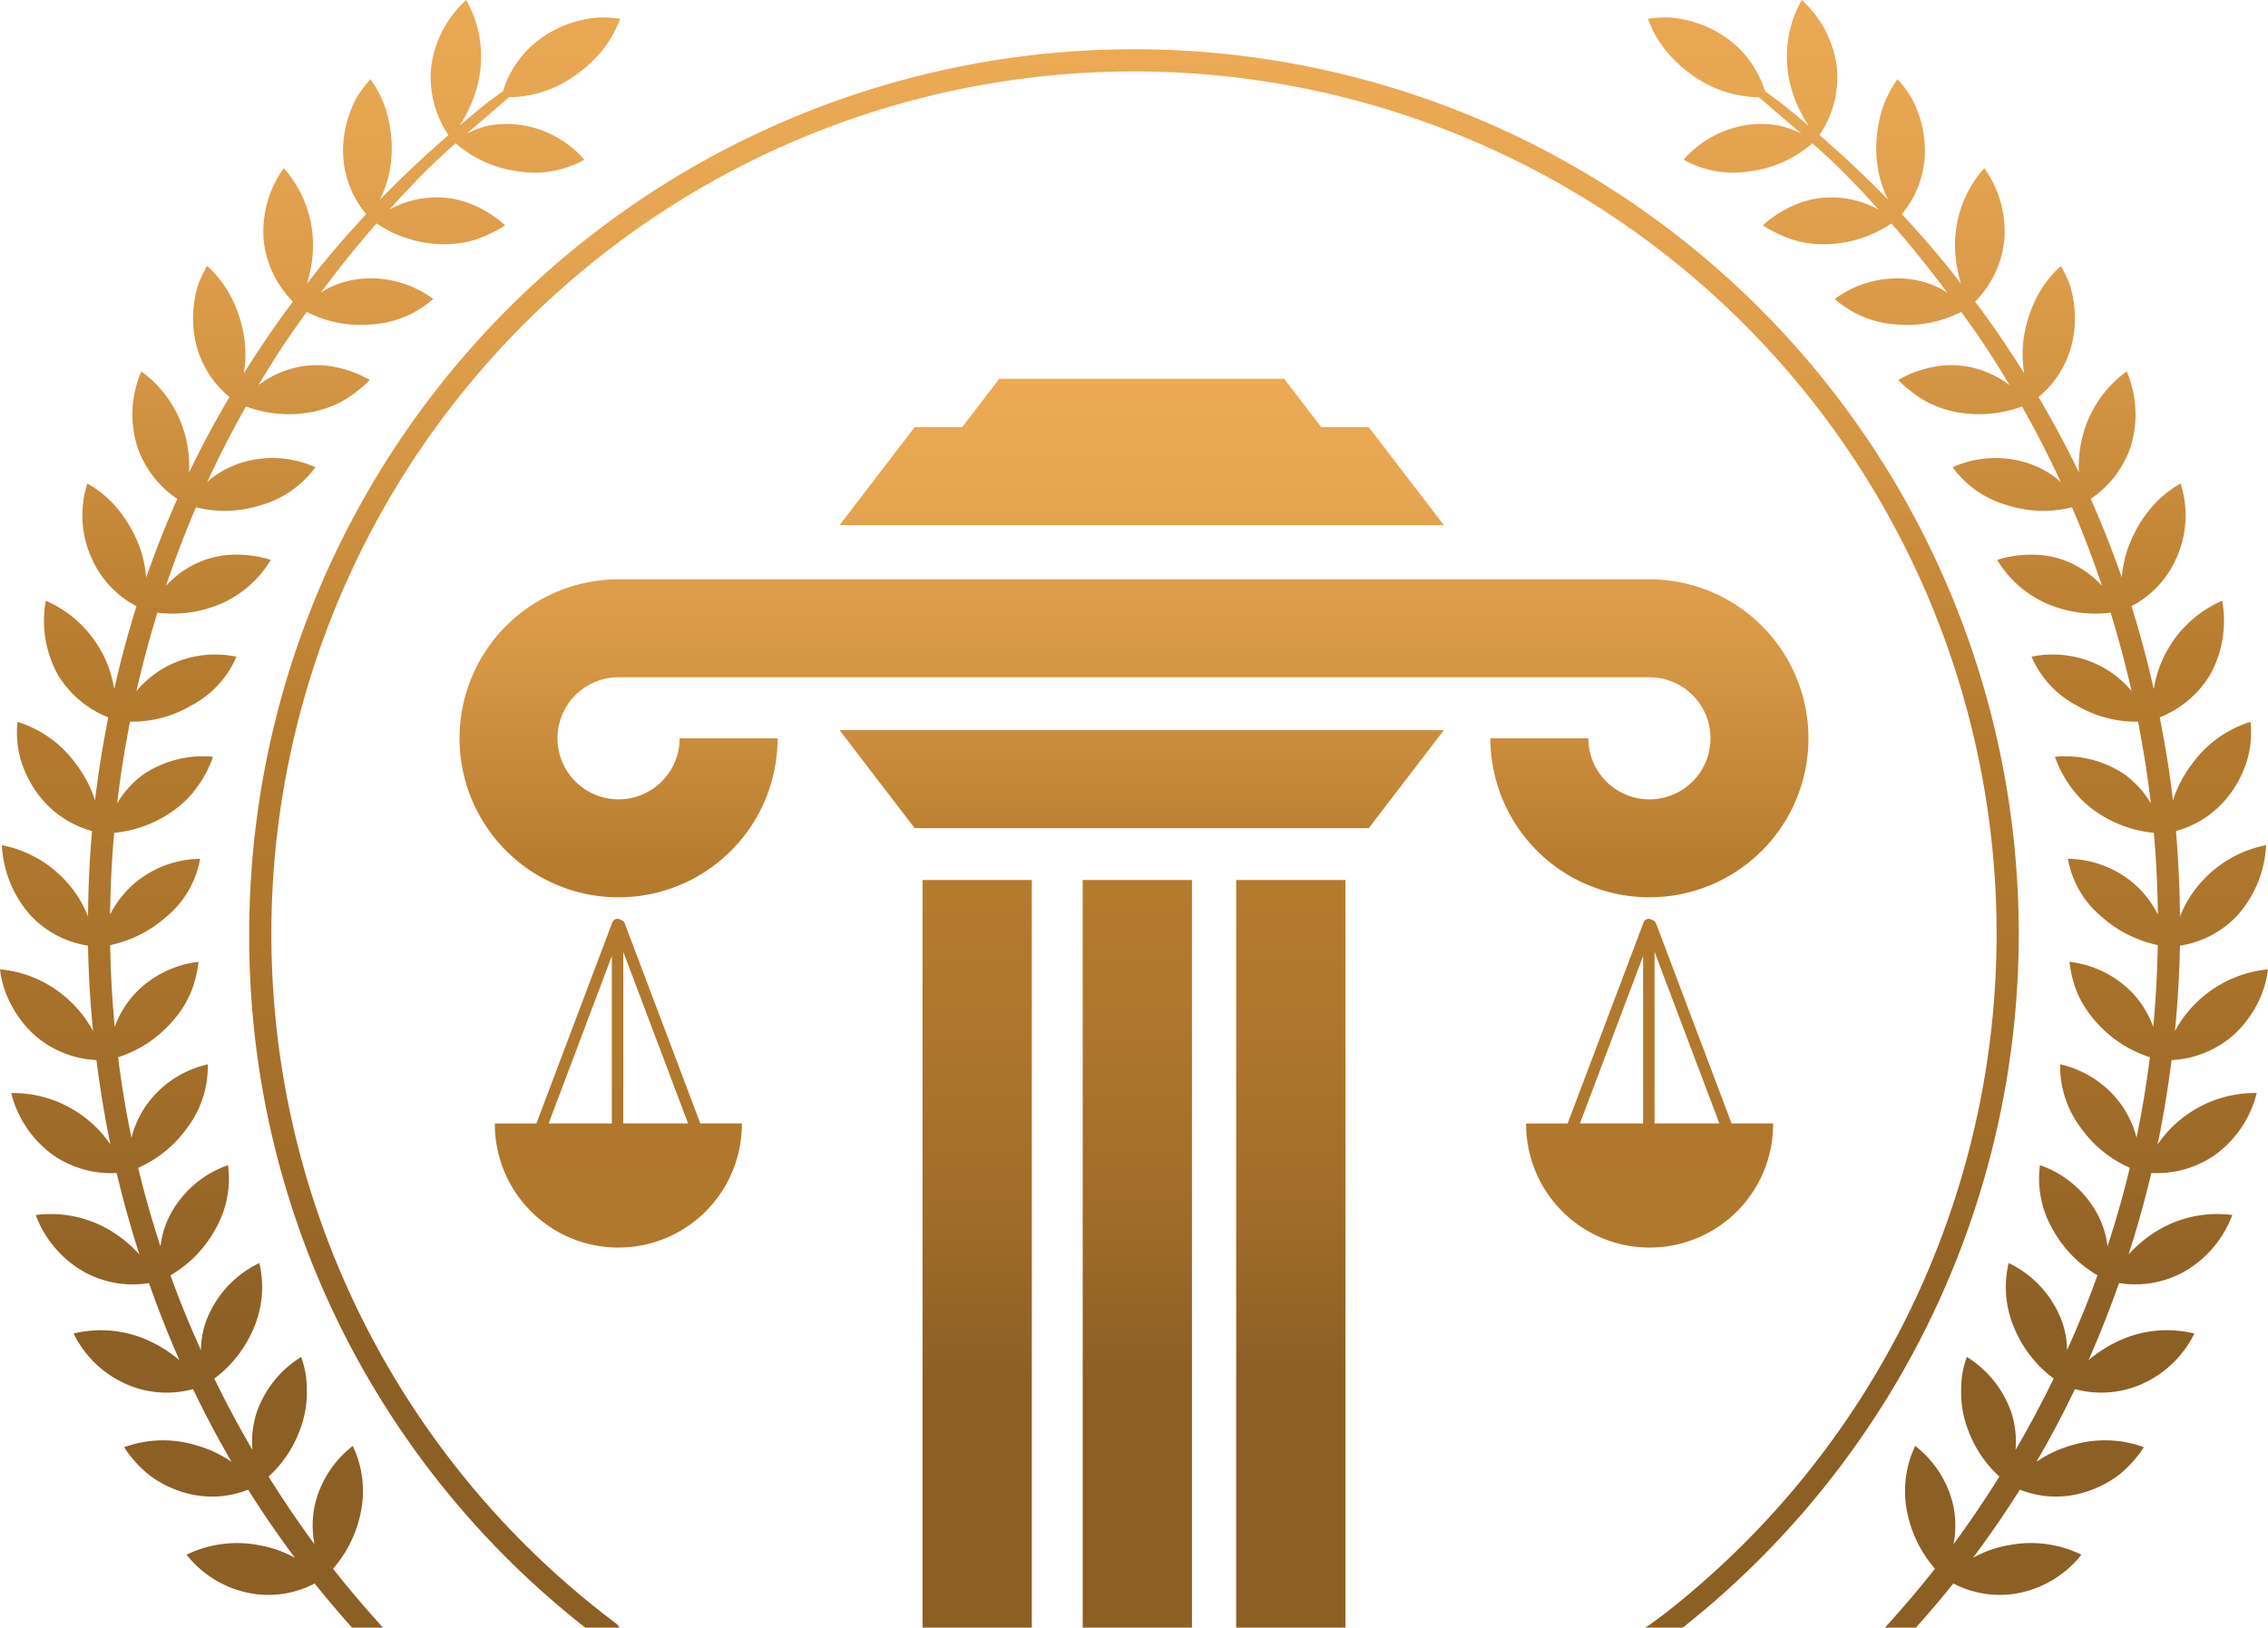 <svg xmlns="http://www.w3.org/2000/svg" xmlns:xlink="http://www.w3.org/1999/xlink" viewBox="0 0 225.247 161.691"><defs><linearGradient id="a" data-name="Degradado sin nombre 2" x1="97.049" y1="30.746" x2="97.049" y2="159.964" gradientUnits="userSpaceOnUse"><stop offset="0" stop-color="#ecaa55"></stop><stop offset="0.106" stop-color="#e6a551"></stop><stop offset="0.242" stop-color="#d79846"></stop><stop offset="0.393" stop-color="#bd8133"></stop><stop offset="0.43" stop-color="#b57b2e"></stop><stop offset="0.546" stop-color="#af772d"></stop><stop offset="0.694" stop-color="#a06c29"></stop><stop offset="0.823" stop-color="#8c5f25"></stop></linearGradient><linearGradient id="b" x1="112.954" y1="30.746" x2="112.954" y2="159.964" xlink:href="#a"></linearGradient><linearGradient id="c" x1="128.198" y1="30.746" x2="128.198" y2="159.964" xlink:href="#a"></linearGradient><linearGradient id="d" x1="113.386" y1="41.935" x2="113.386" y2="156.528" xlink:href="#a"></linearGradient><linearGradient id="e" x1="113.389" y1="37.16" x2="113.389" y2="151.753" xlink:href="#a"></linearGradient><linearGradient id="f" x1="113.389" y1="37.161" x2="113.389" y2="151.753" xlink:href="#a"></linearGradient><linearGradient id="g" x1="162.175" y1="-168.453" x2="166.93" y2="391.048" xlink:href="#a"></linearGradient><linearGradient id="h" x1="59.754" y1="-168.453" x2="64.509" y2="391.048" xlink:href="#a"></linearGradient><linearGradient id="i" x1="112.639" y1="9.668" x2="113.981" y2="167.586" xlink:href="#a"></linearGradient><linearGradient id="j" x1="31.554" y1="-1.778" x2="31.554" y2="166.88" xlink:href="#a"></linearGradient><linearGradient id="k" x1="321.587" y1="-1.778" x2="321.587" y2="166.88" gradientTransform="matrix(-1, 0, 0, 1, 516.805, 0)" xlink:href="#a"></linearGradient></defs><title>awarded</title><g><g><g><g><rect x="91.623" y="87.419" width="10.851" height="74.272" fill="url(#a)"></rect><rect x="107.529" y="87.419" width="10.851" height="74.272" fill="url(#b)"></rect><polyline points="133.623 161.691 133.623 87.419 122.772 87.419 122.772 161.691" fill="url(#c)"></polyline></g><path d="M164.576,62.325H62.196A15.794,15.794,0,1,0,77.99,78.119H68.261A6.065,6.065,0,1,1,62.196,72.053H164.576a6.065,6.065,0,1,1-6.065,6.065h-9.729a15.794,15.794,0,1,0,15.794-15.794Z" transform="translate(-0.763 -4.774)" fill="url(#d)"></path><polygon points="143.396 72.536 83.382 72.536 90.837 82.265 135.941 82.265 143.396 72.536" fill="url(#e)"></polygon><polygon points="135.941 42.439 131.224 42.439 127.537 37.628 99.24 37.628 95.553 42.439 90.837 42.439 83.382 52.168 143.396 52.168 135.941 42.439" fill="url(#f)"></polygon></g><g><path d="M176.86,116.379H172.736l-7.507-19.883a.557.557,0,0,0-.405-.342.552.552,0,0,0-.308-.103.561.561,0,0,0-.538.42c-.004.009-.012.016-.016.026l-7.506,19.883h-4.123c-0.0.021-.003.041-.003.062a12.266,12.266,0,0,0,24.533,0C176.863,116.42,176.86,116.4,176.86,116.379Zm-5.338,0h-6.436V99.334Zm-7.573-16.627v16.627H157.672Z" transform="translate(-0.763 -4.774)" fill="url(#g)"></path><path d="M74.438,116.379H70.315l-7.507-19.883a.558.558,0,0,0-.405-.342.551.551,0,0,0-.308-.103.561.561,0,0,0-.538.42c-.004.009-.012.016-.016.026l-7.506,19.883H49.912c-0.0.021-.003.041-.003.062a12.266,12.266,0,0,0,24.533,0C74.442,116.42,74.439,116.4,74.438,116.379Zm-5.338,0H62.664V99.334ZM61.527,99.752v16.627h-6.277Z" transform="translate(-0.763 -4.774)" fill="url(#h)"></path></g></g><g><path d="M58.893,166.466h3.38a1.071,1.071,0,0,0-.32-.411,85.671,85.671,0,1,1,104.342-1.135c-.478.376-1.659,1.25-2.127,1.544l3.713.002A87.87,87.87,0,1,0,25.516,97.535,87.16,87.16,0,0,0,58.893,166.466Z" transform="translate(-0.763 -4.774)" fill="url(#i)"></path><g><path d="M35.729,166.466h3.074c-1.72-1.897-3.389-3.839-4.965-5.856a12.094,12.094,0,0,0,2.758-5.606,10.448,10.448,0,0,0-.797-6.589,10.433,10.433,0,0,0-3.802,6.011,9.922,9.922,0,0,0-.005,3.752q-2.407-3.271-4.556-6.72a11.629,11.629,0,0,0,1.723-1.959,12.077,12.077,0,0,0,1.603-3.293,10.254,10.254,0,0,0,.471-3.44,9.055,9.055,0,0,0-.563-3.188,10.547,10.547,0,0,0-4.435,5.569,9.629,9.629,0,0,0-.404,3.657q-2.025-3.467-3.784-7.08a12.027,12.027,0,0,0,3.858-4.885,10.362,10.362,0,0,0,.616-6.592,10.433,10.433,0,0,0-4.985,5.044,8.675,8.675,0,0,0-.817,3.608c-.87-1.926-1.689-3.876-2.442-5.851-.201-.525-.386-1.056-.579-1.584a11.892,11.892,0,0,0,4.386-4.457,10.097,10.097,0,0,0,1.325-6.485,10.327,10.327,0,0,0-5.484,4.466,8.904,8.904,0,0,0-1.223,3.6q-1.268-3.859-2.217-7.803a11.771,11.771,0,0,0,4.863-3.967,10.113,10.113,0,0,0,2.052-6.311,10.26,10.26,0,0,0-5.951,3.847,9.953,9.953,0,0,0-1.587,3.268c-.016.067-.024.136-.039.203q-.828-3.985-1.332-8.024a11.915,11.915,0,0,0,5.263-3.418,10.551,10.551,0,0,0,1.925-2.928,11.275,11.275,0,0,0,.797-3.131,10.314,10.314,0,0,0-6.342,3.189,9.61,9.61,0,0,0-1.975,3.28q-.388-4.054-.453-8.128a12.221,12.221,0,0,0,5.598-2.835A9.642,9.642,0,0,0,20.636,90.09a10.285,10.285,0,0,0-6.597,2.5,10.095,10.095,0,0,0-2.339,3.036c.032-2.709.16-5.417.4-8.117a12.073,12.073,0,0,0,5.904-2.216,10.147,10.147,0,0,0,2.433-2.461,11.455,11.455,0,0,0,1.488-2.878,10.588,10.588,0,0,0-6.927,1.756A9.562,9.562,0,0,0,12.401,84.572c.317-2.718.748-5.422,1.274-8.108A11.592,11.592,0,0,0,19.723,74.881a9.867,9.867,0,0,0,4.522-4.87,10.384,10.384,0,0,0-7.006,1.014,10.111,10.111,0,0,0-2.841,2.299c-.032.041-.058.086-.089.128q.892-3.945,2.083-7.814a12.193,12.193,0,0,0,6.29-.88A10.759,10.759,0,0,0,27.656,60.39a11.329,11.329,0,0,0-3.55-.514,9.175,9.175,0,0,0-3.565.742A9.654,9.654,0,0,0,17.25,62.971q1.334-3.958,2.976-7.804a11.669,11.669,0,0,0,6.398-.195A10.115,10.115,0,0,0,32.084,51.187a10.423,10.423,0,0,0-7.069-.527,9.493,9.493,0,0,0-3.258,1.637c-.148.125-.285.26-.425.393q1.771-3.846,3.862-7.537a12.204,12.204,0,0,0,6.491.56,10.298,10.298,0,0,0,3.265-1.194,10.869,10.869,0,0,0,1.333-.932,8.89,8.89,0,0,0,1.202-1.071,11.329,11.329,0,0,0-3.358-1.265,9.109,9.109,0,0,0-3.635-.037,9.737,9.737,0,0,0-4.065,1.82c.847-1.416,1.72-2.818,2.638-4.193.702-1.042,1.433-2.066,2.164-3.088a11.673,11.673,0,0,0,6.418,1.249,10.137,10.137,0,0,0,6.145-2.531,10.427,10.427,0,0,0-6.794-2.027,9.412,9.412,0,0,0-3.531.902,9.694,9.694,0,0,0-.849.507c1.76-2.363,3.595-4.67,5.542-6.881a12.188,12.188,0,0,0,6.415,2.064,10.296,10.296,0,0,0,3.445-.47,11.667,11.667,0,0,0,1.504-.624,8.9,8.9,0,0,0,1.403-.791,11.322,11.322,0,0,0-3.01-1.952,9.147,9.147,0,0,0-3.546-.814,9.785,9.785,0,0,0-4.934,1.206c.654-.714,1.295-1.439,1.971-2.132a63.4,63.4,0,0,1,4.611-4.452,11.671,11.671,0,0,0,6.241,2.789,10.097,10.097,0,0,0,6.544-1.161,10.418,10.418,0,0,0-6.203-3.429,9.535,9.535,0,0,0-3.644.126,9.836,9.836,0,0,0-1.853.729c1.4-1.214,2.815-2.411,4.214-3.631a11.443,11.443,0,0,0,6.338-1.997A13.557,13.557,0,0,0,60.522,9.851a11.057,11.057,0,0,0,1.823-3.208,12.404,12.404,0,0,0-1.957-.136,9.745,9.745,0,0,0-1.959.284,11.224,11.224,0,0,0-3.648,1.583,10.106,10.106,0,0,0-4.058,5.454q-.819.593-1.627,1.202c-.915.73-1.816,1.478-2.71,2.235a11.016,11.016,0,0,0,1.006-1.808,11.885,11.885,0,0,0,1.05-3.539,11.414,11.414,0,0,0-1.376-7.143,10.83,10.83,0,0,0-3.485,6.671,10.233,10.233,0,0,0,1.724,6.748c-2.358,2.045-4.637,4.179-6.811,6.417a11.321,11.321,0,0,0,1.176-5.037,13.191,13.191,0,0,0-.522-3.717A10.751,10.751,0,0,0,37.555,12.643a12.053,12.053,0,0,0-1.173,1.502,9.713,9.713,0,0,0-.835,1.734,10.897,10.897,0,0,0-.71,3.798,9.834,9.834,0,0,0,2.297,6.375c-1.5,1.605-2.953,3.253-4.342,4.957-.528.636-1.019,1.292-1.529,1.937a11.136,11.136,0,0,0,.278-1.098,12.091,12.091,0,0,0,.269-3.683,11.406,11.406,0,0,0-2.867-6.684,10.79,10.79,0,0,0-1.981,7.261,10.214,10.214,0,0,0,2.889,5.995c-1.744,2.316-3.357,4.702-4.875,7.132a11.48,11.48,0,0,0-.101-4.351A13.263,13.263,0,0,0,23.567,33.995a10.747,10.747,0,0,0-2.242-2.799,12.033,12.033,0,0,0-.826,1.717,10.15,10.15,0,0,0-.444,1.874,10.895,10.895,0,0,0,.116,3.863,9.814,9.814,0,0,0,3.382,5.559c-1.44,2.454-2.789,4.948-4.006,7.495.002-.153.011-.305.007-.459a11.961,11.961,0,0,0-.524-3.654,11.412,11.412,0,0,0-4.232-5.916A10.814,10.814,0,0,0,14.414,49.195a10.223,10.223,0,0,0,3.953,5.139q-1.708,3.853-3.086,7.815a11.575,11.575,0,0,0-1.023-3.932,13.154,13.154,0,0,0-2.026-3.156A10.755,10.755,0,0,0,9.441,52.808a10.302,10.302,0,0,0,.477,7.532,9.825,9.825,0,0,0,4.401,4.652c-.855,2.714-1.579,5.461-2.207,8.227-.03-.149-.055-.298-.091-.447a11.09,11.09,0,0,0-1.288-3.452,11.457,11.457,0,0,0-5.419-4.867,11.063,11.063,0,0,0,1.24,7.426,10.284,10.284,0,0,0,4.962,4.158c-.542,2.737-.991,5.49-1.314,8.257A11.697,11.697,0,0,0,8.345,80.721a11.251,11.251,0,0,0-5.843-4.236,9.805,9.805,0,0,0,.327,3.789,11.018,11.018,0,0,0,1.758,3.458A9.915,9.915,0,0,0,9.906,87.327q-.372,4.241-.401,8.499A11.09,11.09,0,0,0,7.318,92.32,11.566,11.566,0,0,0,.952,88.734a11.283,11.283,0,0,0,2.848,6.978,9.847,9.847,0,0,0,5.703,3.004q.081,4.251.502,8.487a11.679,11.679,0,0,0-2.58-3.243A11.563,11.563,0,0,0,.763,101.069a9.91,9.91,0,0,0,1.17,3.627,10.706,10.706,0,0,0,2.382,3.011,10.048,10.048,0,0,0,6.027,2.377q.53,4.218,1.387,8.387c-.085-.119-.165-.24-.255-.356a11.281,11.281,0,0,0-2.647-2.593,11.623,11.623,0,0,0-6.948-2.16,10.826,10.826,0,0,0,4.25,6.223,10.144,10.144,0,0,0,6.219,1.715c.642,2.724,1.403,5.421,2.259,8.091a12.853,12.853,0,0,0-3.14-2.524,11.522,11.522,0,0,0-7.156-1.391,10.814,10.814,0,0,0,4.931,5.718,10.05,10.05,0,0,0,6.315,1.044c.912,2.587,1.914,5.146,3.029,7.661a13.364,13.364,0,0,0-3.267-2.038,11.399,11.399,0,0,0-7.245-.612,10.591,10.591,0,0,0,5.519,5.149,9.945,9.945,0,0,0,6.34.371q1.767,3.679,3.826,7.227a11.633,11.633,0,0,0-3.426-1.618,11.275,11.275,0,0,0-7.242.164,11.787,11.787,0,0,0,2.561,2.819,10.931,10.931,0,0,0,3.473,1.705,9.87,9.87,0,0,0,3.717.33,10.414,10.414,0,0,0,2.568-.632c1.445,2.311,3.005,4.56,4.643,6.762a11.253,11.253,0,0,0-3.575-1.252,11.422,11.422,0,0,0-7.187.949,10.541,10.541,0,0,0,6.474,3.853,9.889,9.889,0,0,0,6.247-.998C33.201,163.574,34.45,165.03,35.729,166.466Z" transform="translate(-0.763 -4.774)" fill="url(#j)"></path><path d="M169.117,12.434a11.443,11.443,0,0,0,6.338,1.997c1.399,1.22,2.814,2.417,4.214,3.631a9.837,9.837,0,0,0-1.853-.729,9.535,9.535,0,0,0-3.644-.126,10.418,10.418,0,0,0-6.203,3.429,10.097,10.097,0,0,0,6.544,1.161,11.671,11.671,0,0,0,6.241-2.789,63.403,63.403,0,0,1,4.611,4.452c.676.693,1.318,1.418,1.971,2.132a9.785,9.785,0,0,0-4.934-1.206,9.147,9.147,0,0,0-3.546.814,11.322,11.322,0,0,0-3.01,1.952,8.899,8.899,0,0,0,1.403.791,11.666,11.666,0,0,0,1.504.624,10.296,10.296,0,0,0,3.445.47,12.188,12.188,0,0,0,6.415-2.064c1.947,2.211,3.782,4.518,5.542,6.881a9.679,9.679,0,0,0-.849-.507,9.412,9.412,0,0,0-3.531-.902,10.427,10.427,0,0,0-6.794,2.027,10.137,10.137,0,0,0,6.145,2.531,11.673,11.673,0,0,0,6.418-1.249c.732,1.022,1.462,2.046,2.164,3.088.918,1.375,1.791,2.776,2.638,4.193a9.737,9.737,0,0,0-4.065-1.82,9.109,9.109,0,0,0-3.635.037,11.329,11.329,0,0,0-3.358,1.265,8.889,8.889,0,0,0,1.202,1.071,10.876,10.876,0,0,0,1.333.932,10.298,10.298,0,0,0,3.265,1.194,12.204,12.204,0,0,0,6.491-.56q2.086,3.69,3.862,7.537c-.14-.133-.278-.268-.425-.393a9.493,9.493,0,0,0-3.258-1.637,10.423,10.423,0,0,0-7.069.527,10.115,10.115,0,0,0,5.46,3.784,11.669,11.669,0,0,0,6.398.195q1.647,3.84,2.976,7.804a9.655,9.655,0,0,0-3.291-2.353,9.175,9.175,0,0,0-3.565-.742,11.329,11.329,0,0,0-3.55.514,10.759,10.759,0,0,0,4.974,4.366,12.193,12.193,0,0,0,6.29.88q1.19,3.866,2.083,7.814c-.031-.042-.057-.086-.089-.128a10.111,10.111,0,0,0-2.841-2.299,10.384,10.384,0,0,0-7.006-1.014,9.867,9.867,0,0,0,4.522,4.87,11.593,11.593,0,0,0,6.049,1.583c.526,2.686.956,5.39,1.274,8.108a9.56,9.56,0,0,0-2.598-2.863,10.588,10.588,0,0,0-6.927-1.756,11.455,11.455,0,0,0,1.488,2.878,10.149,10.149,0,0,0,2.433,2.461,12.073,12.073,0,0,0,5.904,2.216c.24,2.699.368,5.407.4,8.117a10.092,10.092,0,0,0-2.339-3.036,10.285,10.285,0,0,0-6.597-2.5,9.642,9.642,0,0,0,3.329,5.74,12.221,12.221,0,0,0,5.598,2.835q-.07,4.071-.453,8.128a9.61,9.61,0,0,0-1.975-3.28,10.314,10.314,0,0,0-6.342-3.189,11.274,11.274,0,0,0,.797,3.131,10.551,10.551,0,0,0,1.925,2.928,11.915,11.915,0,0,0,5.263,3.418q-.506,4.035-1.332,8.024c-.015-.067-.023-.136-.039-.203a9.952,9.952,0,0,0-1.587-3.268,10.26,10.26,0,0,0-5.951-3.847,10.113,10.113,0,0,0,2.052,6.311,11.771,11.771,0,0,0,4.863,3.967q-.944,3.941-2.217,7.803a8.904,8.904,0,0,0-1.222-3.6,10.327,10.327,0,0,0-5.484-4.466,10.098,10.098,0,0,0,1.325,6.485,11.892,11.892,0,0,0,4.386,4.457c-.192.528-.377,1.059-.579,1.584-.753,1.975-1.572,3.924-2.442,5.851a8.674,8.674,0,0,0-.817-3.608,10.433,10.433,0,0,0-4.985-5.044,10.362,10.362,0,0,0,.616,6.592,12.027,12.027,0,0,0,3.858,4.885q-1.759,3.61-3.784,7.08a9.629,9.629,0,0,0-.404-3.657,10.547,10.547,0,0,0-4.435-5.569,9.055,9.055,0,0,0-.563,3.188,10.254,10.254,0,0,0,.471,3.44,12.077,12.077,0,0,0,1.603,3.293,11.629,11.629,0,0,0,1.723,1.959q-2.149,3.445-4.556,6.72a9.922,9.922,0,0,0-.005-3.752,10.433,10.433,0,0,0-3.802-6.011,10.447,10.447,0,0,0-.797,6.589,12.095,12.095,0,0,0,2.758,5.606c-1.576,2.017-3.245,3.959-4.965,5.856h3.074c1.279-1.436,2.528-2.892,3.717-4.388a9.889,9.889,0,0,0,6.247.998,10.541,10.541,0,0,0,6.474-3.853,11.422,11.422,0,0,0-7.187-.949,11.252,11.252,0,0,0-3.575,1.252c1.638-2.202,3.198-4.451,4.643-6.762a10.414,10.414,0,0,0,2.568.632,9.869,9.869,0,0,0,3.717-.33,10.931,10.931,0,0,0,3.473-1.705,11.785,11.785,0,0,0,2.561-2.819,11.275,11.275,0,0,0-7.242-.164,11.633,11.633,0,0,0-3.426,1.618q2.063-3.544,3.826-7.227a9.945,9.945,0,0,0,6.34-.371,10.59,10.59,0,0,0,5.519-5.149,11.399,11.399,0,0,0-7.245.612,13.365,13.365,0,0,0-3.267,2.038c1.115-2.515,2.117-5.074,3.029-7.661a10.05,10.05,0,0,0,6.315-1.044,10.814,10.814,0,0,0,4.931-5.718,11.522,11.522,0,0,0-7.156,1.391,12.851,12.851,0,0,0-3.14,2.524c.856-2.67,1.617-5.367,2.259-8.091a10.144,10.144,0,0,0,6.219-1.715,10.826,10.826,0,0,0,4.25-6.223,11.623,11.623,0,0,0-6.948,2.16A11.281,11.281,0,0,0,215.298,118.115c-.09.116-.17.238-.255.356q.863-4.166,1.387-8.387a10.048,10.048,0,0,0,6.027-2.377,10.705,10.705,0,0,0,2.382-3.011,9.911,9.911,0,0,0,1.17-3.627A11.8,11.8,0,0,0,216.767,107.203q.417-4.232.502-8.487a9.847,9.847,0,0,0,5.703-3.004,11.283,11.283,0,0,0,2.848-6.978,11.567,11.567,0,0,0-6.366,3.587,11.092,11.092,0,0,0-2.187,3.505q-.033-4.255-.401-8.499a9.915,9.915,0,0,0,5.319-3.595,11.018,11.018,0,0,0,1.758-3.458,9.805,9.805,0,0,0,.327-3.789,11.251,11.251,0,0,0-5.843,4.236,11.695,11.695,0,0,0-1.856,3.573c-.323-2.767-.772-5.52-1.314-8.257a10.284,10.284,0,0,0,4.962-4.158,11.064,11.064,0,0,0,1.24-7.426A11.457,11.457,0,0,0,216.039,69.32a11.09,11.09,0,0,0-1.288,3.452c-.036.149-.061.298-.091.447-.627-2.766-1.351-5.514-2.207-8.227a9.825,9.825,0,0,0,4.401-4.652,10.302,10.302,0,0,0,.477-7.532,10.756,10.756,0,0,0-2.792,2.252,13.157,13.157,0,0,0-2.026,3.156,11.577,11.577,0,0,0-1.023,3.932q-1.377-3.961-3.086-7.815a10.223,10.223,0,0,0,3.953-5.139,10.814,10.814,0,0,0-.383-7.519,11.412,11.412,0,0,0-4.232,5.916,11.961,11.961,0,0,0-.524,3.654c-.004.154.004.306.007.459-1.217-2.547-2.566-5.041-4.006-7.495a9.814,9.814,0,0,0,3.382-5.559,10.897,10.897,0,0,0,.116-3.863,10.159,10.159,0,0,0-.444-1.874,12.033,12.033,0,0,0-.826-1.717,10.749,10.749,0,0,0-2.242,2.799,13.266,13.266,0,0,0-1.306,3.521,11.48,11.48,0,0,0-.101,4.351c-1.518-2.43-3.131-4.816-4.875-7.132a10.214,10.214,0,0,0,2.889-5.995,10.789,10.789,0,0,0-1.981-7.261,11.406,11.406,0,0,0-2.867,6.684,12.091,12.091,0,0,0,.269,3.683,11.184,11.184,0,0,0,.278,1.098c-.51-.646-1.001-1.302-1.529-1.937-1.388-1.704-2.842-3.352-4.342-4.957a9.834,9.834,0,0,0,2.297-6.375,10.897,10.897,0,0,0-.71-3.798,9.712,9.712,0,0,0-.835-1.734,12.053,12.053,0,0,0-1.173-1.502,10.751,10.751,0,0,0-1.593,3.213,13.191,13.191,0,0,0-.522,3.717A11.321,11.321,0,0,0,188.277,24.61c-2.174-2.238-4.453-4.372-6.811-6.417a10.233,10.233,0,0,0,1.724-6.748,10.83,10.83,0,0,0-3.485-6.671,11.415,11.415,0,0,0-1.376,7.143,11.885,11.885,0,0,0,1.05,3.539,11.009,11.009,0,0,0,1.006,1.808c-.894-.756-1.795-1.504-2.71-2.235q-.808-.607-1.627-1.202a10.106,10.106,0,0,0-4.058-5.454,11.224,11.224,0,0,0-3.648-1.583,9.744,9.744,0,0,0-1.959-.284,12.404,12.404,0,0,0-1.957.136,11.057,11.057,0,0,0,1.823,3.208A13.557,13.557,0,0,0,169.117,12.434Z" transform="translate(-0.763 -4.774)" fill="url(#k)"></path></g></g></g></svg>